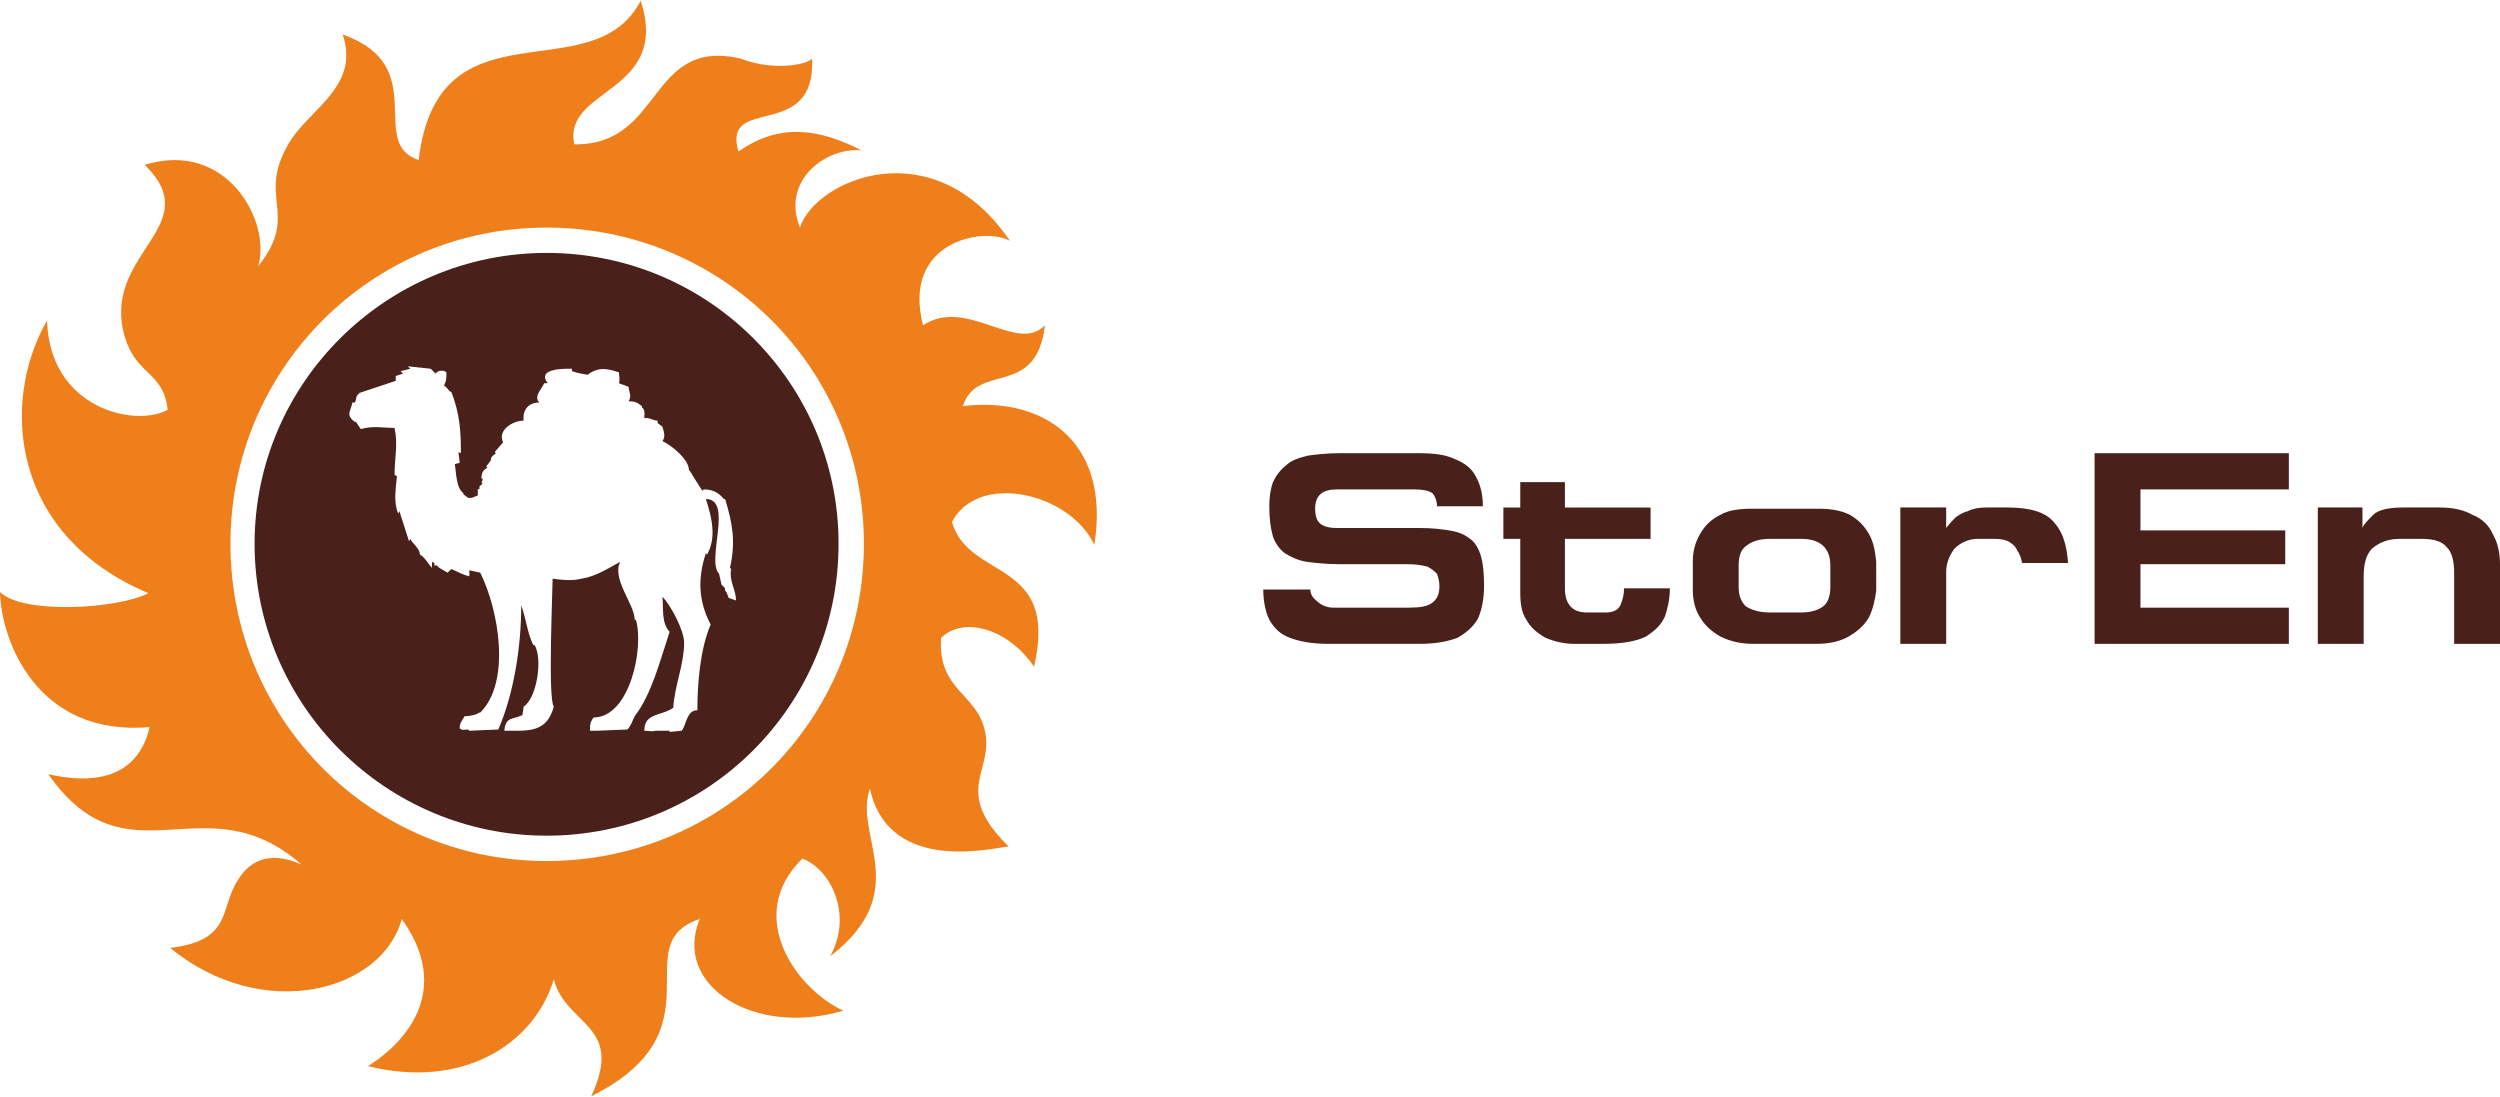 <?xml version="1.0" encoding="UTF-8"?>
<!DOCTYPE svg PUBLIC "-//W3C//DTD SVG 1.1//EN" "http://www.w3.org/Graphics/SVG/1.1/DTD/svg11.dtd">
<!-- Creator: CorelDRAW 2020 (64-Bit) -->
<svg xmlns="http://www.w3.org/2000/svg" xml:space="preserve" width="237px" height="104px" version="1.1" style="shape-rendering:geometricPrecision; text-rendering:geometricPrecision; image-rendering:optimizeQuality; fill-rule:evenodd; clip-rule:evenodd"
viewBox="0 0 20.72 9.08"
 xmlns:xlink="http://www.w3.org/1999/xlink"
 xmlns:xodm="http://www.corel.com/coreldraw/odm/2003">
 <defs>
  <style type="text/css">
   <![CDATA[
    .fil0 {fill:#EF7F1A}
    .fil1 {fill:#49201A}
    .fil2 {fill:#49201A;fill-rule:nonzero}
   ]]>
  </style>
 </defs>
 <g id="Слой_x0020_1">
  <path class="fil0" d="M2.42 1.14c-0.32,0.49 0.08,0.61 -0.28,1.06 0.11,-0.37 -0.26,-1.05 -0.94,-0.84 0.51,0.5 -0.32,0.72 -0.18,1.37 0.09,0.39 0.33,0.32 0.37,0.66 -0.27,0.15 -0.98,-0.01 -1,-0.74 -0.39,0.68 -0.3,1.78 0.84,2.26 -0.25,0.13 -1.04,0.18 -1.23,-0.01 0.01,0.41 0.31,1.2 1.24,1.12 -0.08,0.35 -0.36,0.5 -0.84,0.39 0.66,0.94 1.29,0.04 2.1,0.75 -0.22,-0.1 -0.41,-0.07 -0.53,0.13 -0.15,0.23 -0.04,0.5 -0.56,0.56 0.77,0.63 1.76,0.36 1.92,-0.24 0.54,0.76 -0.27,1.21 -0.28,1.22 0.76,0.19 1.37,-0.16 1.54,-0.72 0.1,0.39 0.59,0.37 0.31,0.97 1.1,-0.55 0.27,-1.26 0.9,-1.47 -0.23,0.55 0.45,0.98 1.19,0.76 -0.38,-0.17 -0.83,-0.78 -0.34,-1.26 0.24,0.09 0.42,0.47 0.23,0.81 0.7,-0.54 0.19,-1 0.33,-1.39 0.16,0.73 1.06,0.48 1.15,0.48 -0.48,-0.47 -0.11,-0.63 -0.2,-0.97 -0.07,-0.3 -0.39,-0.33 -0.36,-0.76 0.2,-0.19 0.57,-0.06 0.77,0.24 0.21,-0.9 -0.54,-0.71 -0.68,-1.2 0.22,-0.42 0.98,-0.24 1.18,0.19 0.14,-0.89 -0.46,-1.23 -1.09,-1.15 0.12,-0.37 0.61,-0.06 0.68,-0.67 -0.23,0.24 -0.65,-0.24 -1.01,0 -0.18,-0.7 0.51,-0.82 0.72,-0.7 -0.63,-0.93 -1.61,-0.51 -1.74,-0.11 -0.16,-0.4 0.23,-0.67 0.51,-0.64 -0.35,-0.18 -0.68,-0.23 -1.02,0.01 -0.14,-0.48 0.65,-0.07 0.61,-0.78 0.02,0.04 -0.28,0.13 -0.59,0.01 -0.77,-0.18 -0.64,0.72 -1.38,0.71 -0.1,-0.47 0.8,-0.42 0.55,-1.19 -0.4,0.77 -1.68,-0.03 -1.84,1.32 -0.43,-0.14 0.11,-0.78 -0.63,-1.04 0.14,0.41 -0.24,0.6 -0.42,0.86zm2.11 0.74c1.46,0 2.63,1.17 2.63,2.62 0,1.46 -1.17,2.63 -2.63,2.63 -1.45,0 -2.62,-1.17 -2.62,-2.63 0,-1.45 1.17,-2.62 2.62,-2.62z"/>
  <path class="fil1" d="M4.53 2.09c1.34,0 2.42,1.08 2.42,2.41 0,1.34 -1.08,2.42 -2.42,2.42 -1.33,0 -2.42,-1.08 -2.42,-2.42 0,-1.33 1.09,-2.41 2.42,-2.41zm0.81 1.37c0.04,-0.01 0.07,0.02 0.11,0.02l0 0.02 0.04 0.03c0.01,0.04 0.03,0.08 0,0.12 0.07,0.03 0.22,0.15 0.22,0.24l0.01 0.01 0.03 0.05 0 0 0.07 0.11c0,0 0.01,0 0.01,-0.01 0.07,0 0.12,0.02 0.17,0.08l0.01 0c0.06,0.2 0.09,0.35 0.04,0.57l0.01 0.01c-0.02,0.1 0.04,0.17 0.04,0.26l-0.06 -0.02 0 0 -0.02 -0.05 -0.01 -0.01c0,-0.03 -0.01,-0.03 -0.03,-0.05l-0.02 -0.09c-0.11,-0.11 0.12,-0.62 -0.11,-0.62 0.05,0.15 0.09,0.32 0.01,0.46l-0.01 -0.01c-0.07,0.21 -0.06,0.4 0.04,0.59 -0.09,0.21 -0.11,0.5 -0.11,0.71 -0.09,0 -0.09,0.12 -0.13,0.17l-0.1 0.01 0 -0.01 -0.12 0c-0.02,0.01 -0.06,0 -0.09,0 0,-0.15 0.14,-0.12 0.24,-0.19 0.01,-0.18 0.09,-0.36 0.09,-0.54l0 0c0,-0.1 -0.11,-0.31 -0.18,-0.38 0.01,0.09 -0.01,0.22 0.06,0.29 -0.08,0.24 -0.15,0.52 -0.29,0.7 -0.02,0.04 -0.03,0.08 -0.06,0.11l-0.25 0.01 0 0 -0.06 0c0,-0.05 0,-0.07 0.03,-0.11 0.3,0 0.42,-0.58 0.35,-0.81l-0.01 0 0 -0.01 0 0c-0.01,-0.13 -0.19,-0.33 -0.12,-0.47 -0.11,0.06 -0.2,0.12 -0.32,0.14l0 0c-0.08,0.02 -0.17,0.01 -0.24,0 0,0.1 -0.04,1 0.01,1.06 -0.06,0.22 -0.21,0.2 -0.41,0.2 0.01,-0.12 0.07,-0.09 0.15,-0.13l0.01 -0.07c0.11,-0.07 0.16,-0.4 0.09,-0.51l-0.01 0c-0.05,-0.1 -0.06,-0.22 -0.1,-0.33 0,0.34 -0.06,0.73 -0.19,1.03l-0.24 0.01 -0.01 -0.01c-0.03,0 -0.05,0.01 -0.07,-0.01 0,-0.05 0.02,-0.06 0.04,-0.1 0.03,0 0.1,-0.01 0.12,-0.03l0.01 0c0.26,-0.26 0.15,-0.86 0,-1.16l-0.09 -0.02 0 0.05c-0.05,-0.01 -0.1,-0.04 -0.15,-0.06l-0.03 0.03 -0.07 -0.04 0 0 0 0 -0.02 -0.02 -0.02 0 0 -0.02 -0.02 -0.01 0 0.05c-0.03,-0.03 -0.06,-0.09 -0.1,-0.11 0,-0.05 -0.06,-0.09 -0.08,-0.13l-0.01 0.02 -0.08 -0.25 -0.01 0.02c-0.04,-0.1 -0.02,-0.2 -0.01,-0.31l-0.02 -0.01c0,-0.14 0.03,-0.25 0,-0.39 -0.11,0 -0.17,-0.02 -0.28,0.01l-0.04 -0.06 -0.01 0c-0.08,-0.06 -0.03,-0.09 -0.02,-0.16l0.02 0 0.01 -0.02c0,-0.03 0.01,-0.04 0.03,-0.06l0.3 -0.1 0 -0.04 0.06 -0.02 -0.02 -0.02 0.08 -0.02 -0.02 -0.02 0.19 0.02 0.04 0.04c0.02,-0.03 0.07,-0.03 0.09,-0.01 0,0.05 0,0.07 -0.02,0.11 0.02,0.01 0.04,0.04 0.05,0.05l0.01 0c0.07,0.18 0.08,0.32 0.08,0.51l-0.02 -0.01 0.01 0.09 -0.04 0.01c0.01,0.06 0.01,0.2 0.07,0.24l0 0.01 0.04 0.03 0.03 0 0 0 0.05 -0.02 0 -0.05 0.02 -0.01 -0.01 -0.01 0.03 -0.03 -0.01 -0.01c0.01,-0.01 0.01,-0.02 0.01,-0.03l-0.01 0c0,-0.04 0.01,-0.07 0.05,-0.09l-0.01 -0.01 0.03 -0.04c0.01,-0.01 0.01,-0.02 0.01,-0.03 0.01,-0.02 0.03,-0.03 0.04,-0.04l-0.01 -0.01 0.07 -0.08 0 0c-0.05,-0.1 0.08,-0.18 0.17,-0.18 -0.01,-0.09 0.04,-0.15 0.13,-0.15 -0.05,-0.05 0.02,-0.11 0.04,-0.16l0.03 0c-0.1,-0.13 0.16,-0.12 0.2,-0.12l0 0.02c0.06,0.02 0.08,0.02 0.13,0.03 0.09,-0.07 0.17,-0.05 0.26,-0.02 0,0.03 0.01,0.05 0,0.09l0.08 0.03c0,0.04 0.03,0.07 0,0.12 0.06,0 0.07,0.01 0.11,0.04l0 0.01c0.03,0.02 0.02,0.06 0.02,0.09z"/>
  <path class="fil2" d="M11.75 3.75c0.13,0 0.23,0.01 0.31,0.05 0.08,0.03 0.14,0.08 0.17,0.14 0.04,0.07 0.06,0.15 0.06,0.25l-0.38 0c0,-0.05 -0.02,-0.09 -0.04,-0.11 -0.03,-0.02 -0.08,-0.03 -0.15,-0.03l-0.64 0c-0.12,0 -0.18,0.05 -0.18,0.16 0,0.07 0.02,0.11 0.05,0.13 0.03,0.02 0.07,0.03 0.13,0.03l0.69 0c0.1,0 0.18,0.01 0.24,0.02 0.07,0.01 0.12,0.03 0.16,0.06 0.05,0.03 0.08,0.08 0.1,0.14 0.02,0.06 0.03,0.15 0.03,0.26 0,0.11 -0.02,0.2 -0.05,0.27 -0.04,0.07 -0.1,0.12 -0.17,0.16 -0.08,0.03 -0.18,0.05 -0.31,0.05l-0.76 0c-0.14,0 -0.24,-0.02 -0.32,-0.05 -0.08,-0.03 -0.13,-0.08 -0.17,-0.15 -0.03,-0.06 -0.05,-0.15 -0.05,-0.25l0.39 0c0,0.04 0.02,0.07 0.06,0.1 0.03,0.03 0.08,0.05 0.13,0.05l0.63 0c0.09,0 0.15,-0.01 0.19,-0.04 0.04,-0.03 0.06,-0.07 0.06,-0.14 0,-0.04 -0.01,-0.07 -0.02,-0.1 -0.02,-0.02 -0.04,-0.04 -0.08,-0.06 -0.04,-0.01 -0.09,-0.02 -0.16,-0.02l-0.56 0c-0.11,0 -0.21,-0.01 -0.28,-0.02 -0.07,-0.01 -0.13,-0.04 -0.18,-0.07 -0.04,-0.03 -0.08,-0.08 -0.1,-0.14 -0.02,-0.07 -0.03,-0.15 -0.03,-0.25 0,-0.08 0.01,-0.14 0.03,-0.2 0.03,-0.06 0.06,-0.1 0.11,-0.14 0.04,-0.04 0.1,-0.06 0.18,-0.08 0.07,-0.01 0.16,-0.02 0.27,-0.02l0.64 0zm5.61 1.58l0 -1.58 1.61 0 0 0.3 -1.23 0 0 0.34 1.2 0 0 0.28 -1.2 0 0 0.36 1.23 0 0 0.3 -1.61 0zm-4.39 -0.87l0 0.41c0,0.13 0.06,0.2 0.18,0.2l0.16 0c0.06,0 0.1,-0.02 0.12,-0.06 0.02,-0.05 0.03,-0.09 0.03,-0.14l0.38 0c0,0.09 -0.02,0.17 -0.04,0.23 -0.03,0.07 -0.08,0.12 -0.16,0.17 -0.08,0.04 -0.2,0.06 -0.35,0.06l-0.24 0c-0.09,0 -0.17,-0.02 -0.24,-0.05 -0.07,-0.04 -0.12,-0.08 -0.16,-0.15 -0.04,-0.06 -0.05,-0.14 -0.05,-0.22l0 -0.45 -0.14 0 0 -0.26 0.14 0 0 -0.21 0.37 0 0 0.21 0.71 0 0 0.26 -0.71 0zm1.56 -0.25l0.53 0c0.1,0 0.19,0.01 0.27,0.05 0.07,0.04 0.12,0.09 0.16,0.16 0.04,0.07 0.05,0.14 0.06,0.23l0 0.24c-0.01,0.08 -0.03,0.16 -0.06,0.22 -0.04,0.07 -0.1,0.12 -0.17,0.16 -0.07,0.04 -0.16,0.06 -0.26,0.06l-0.53 0c-0.1,0 -0.19,-0.02 -0.27,-0.06 -0.07,-0.04 -0.13,-0.09 -0.17,-0.16 -0.04,-0.06 -0.06,-0.14 -0.06,-0.23l0 -0.23c0,-0.09 0.02,-0.16 0.06,-0.23 0.04,-0.07 0.09,-0.12 0.17,-0.16 0.07,-0.04 0.16,-0.05 0.27,-0.05zm0.64 0.47c0,-0.14 -0.08,-0.22 -0.24,-0.22l-0.26 0c-0.09,0 -0.15,0.02 -0.2,0.06 -0.04,0.03 -0.06,0.08 -0.06,0.16l0 0.18c0,0.07 0.02,0.12 0.06,0.16 0.05,0.03 0.11,0.05 0.2,0.05l0.26 0c0.08,0 0.14,-0.02 0.18,-0.05 0.04,-0.03 0.06,-0.09 0.06,-0.16l0 -0.18zm0.58 0.65l0 -1.13 0.38 0 0 0.17c0.03,-0.04 0.06,-0.07 0.08,-0.09 0.03,-0.02 0.06,-0.04 0.1,-0.05 0.04,-0.02 0.09,-0.03 0.15,-0.03l0.18 0c0.19,0 0.32,0.04 0.39,0.13 0.07,0.08 0.1,0.19 0.11,0.33l-0.38 0c-0.01,-0.04 -0.02,-0.08 -0.04,-0.1 -0.01,-0.03 -0.03,-0.05 -0.06,-0.07 -0.03,-0.02 -0.07,-0.03 -0.13,-0.03l-0.14 0c-0.07,0 -0.14,0.03 -0.19,0.08 -0.04,0.05 -0.07,0.12 -0.07,0.19l0 0.6 -0.38 0zm4.16 -1.13l0.31 0c0.11,0 0.2,0.02 0.27,0.06 0.08,0.03 0.14,0.09 0.17,0.16 0.04,0.07 0.06,0.15 0.06,0.25l0 0.66 -0.38 0 0 -0.59c0,-0.1 -0.02,-0.17 -0.06,-0.21 -0.04,-0.05 -0.11,-0.07 -0.21,-0.07l-0.18 0c-0.1,0 -0.17,0.03 -0.23,0.08 -0.05,0.05 -0.07,0.13 -0.07,0.23l0 0.56 -0.38 0 0 -1.13 0.37 0 0 0.17c0.01,-0.03 0.04,-0.06 0.09,-0.11 0.04,-0.04 0.13,-0.06 0.24,-0.06z"/>
 </g>
</svg>
